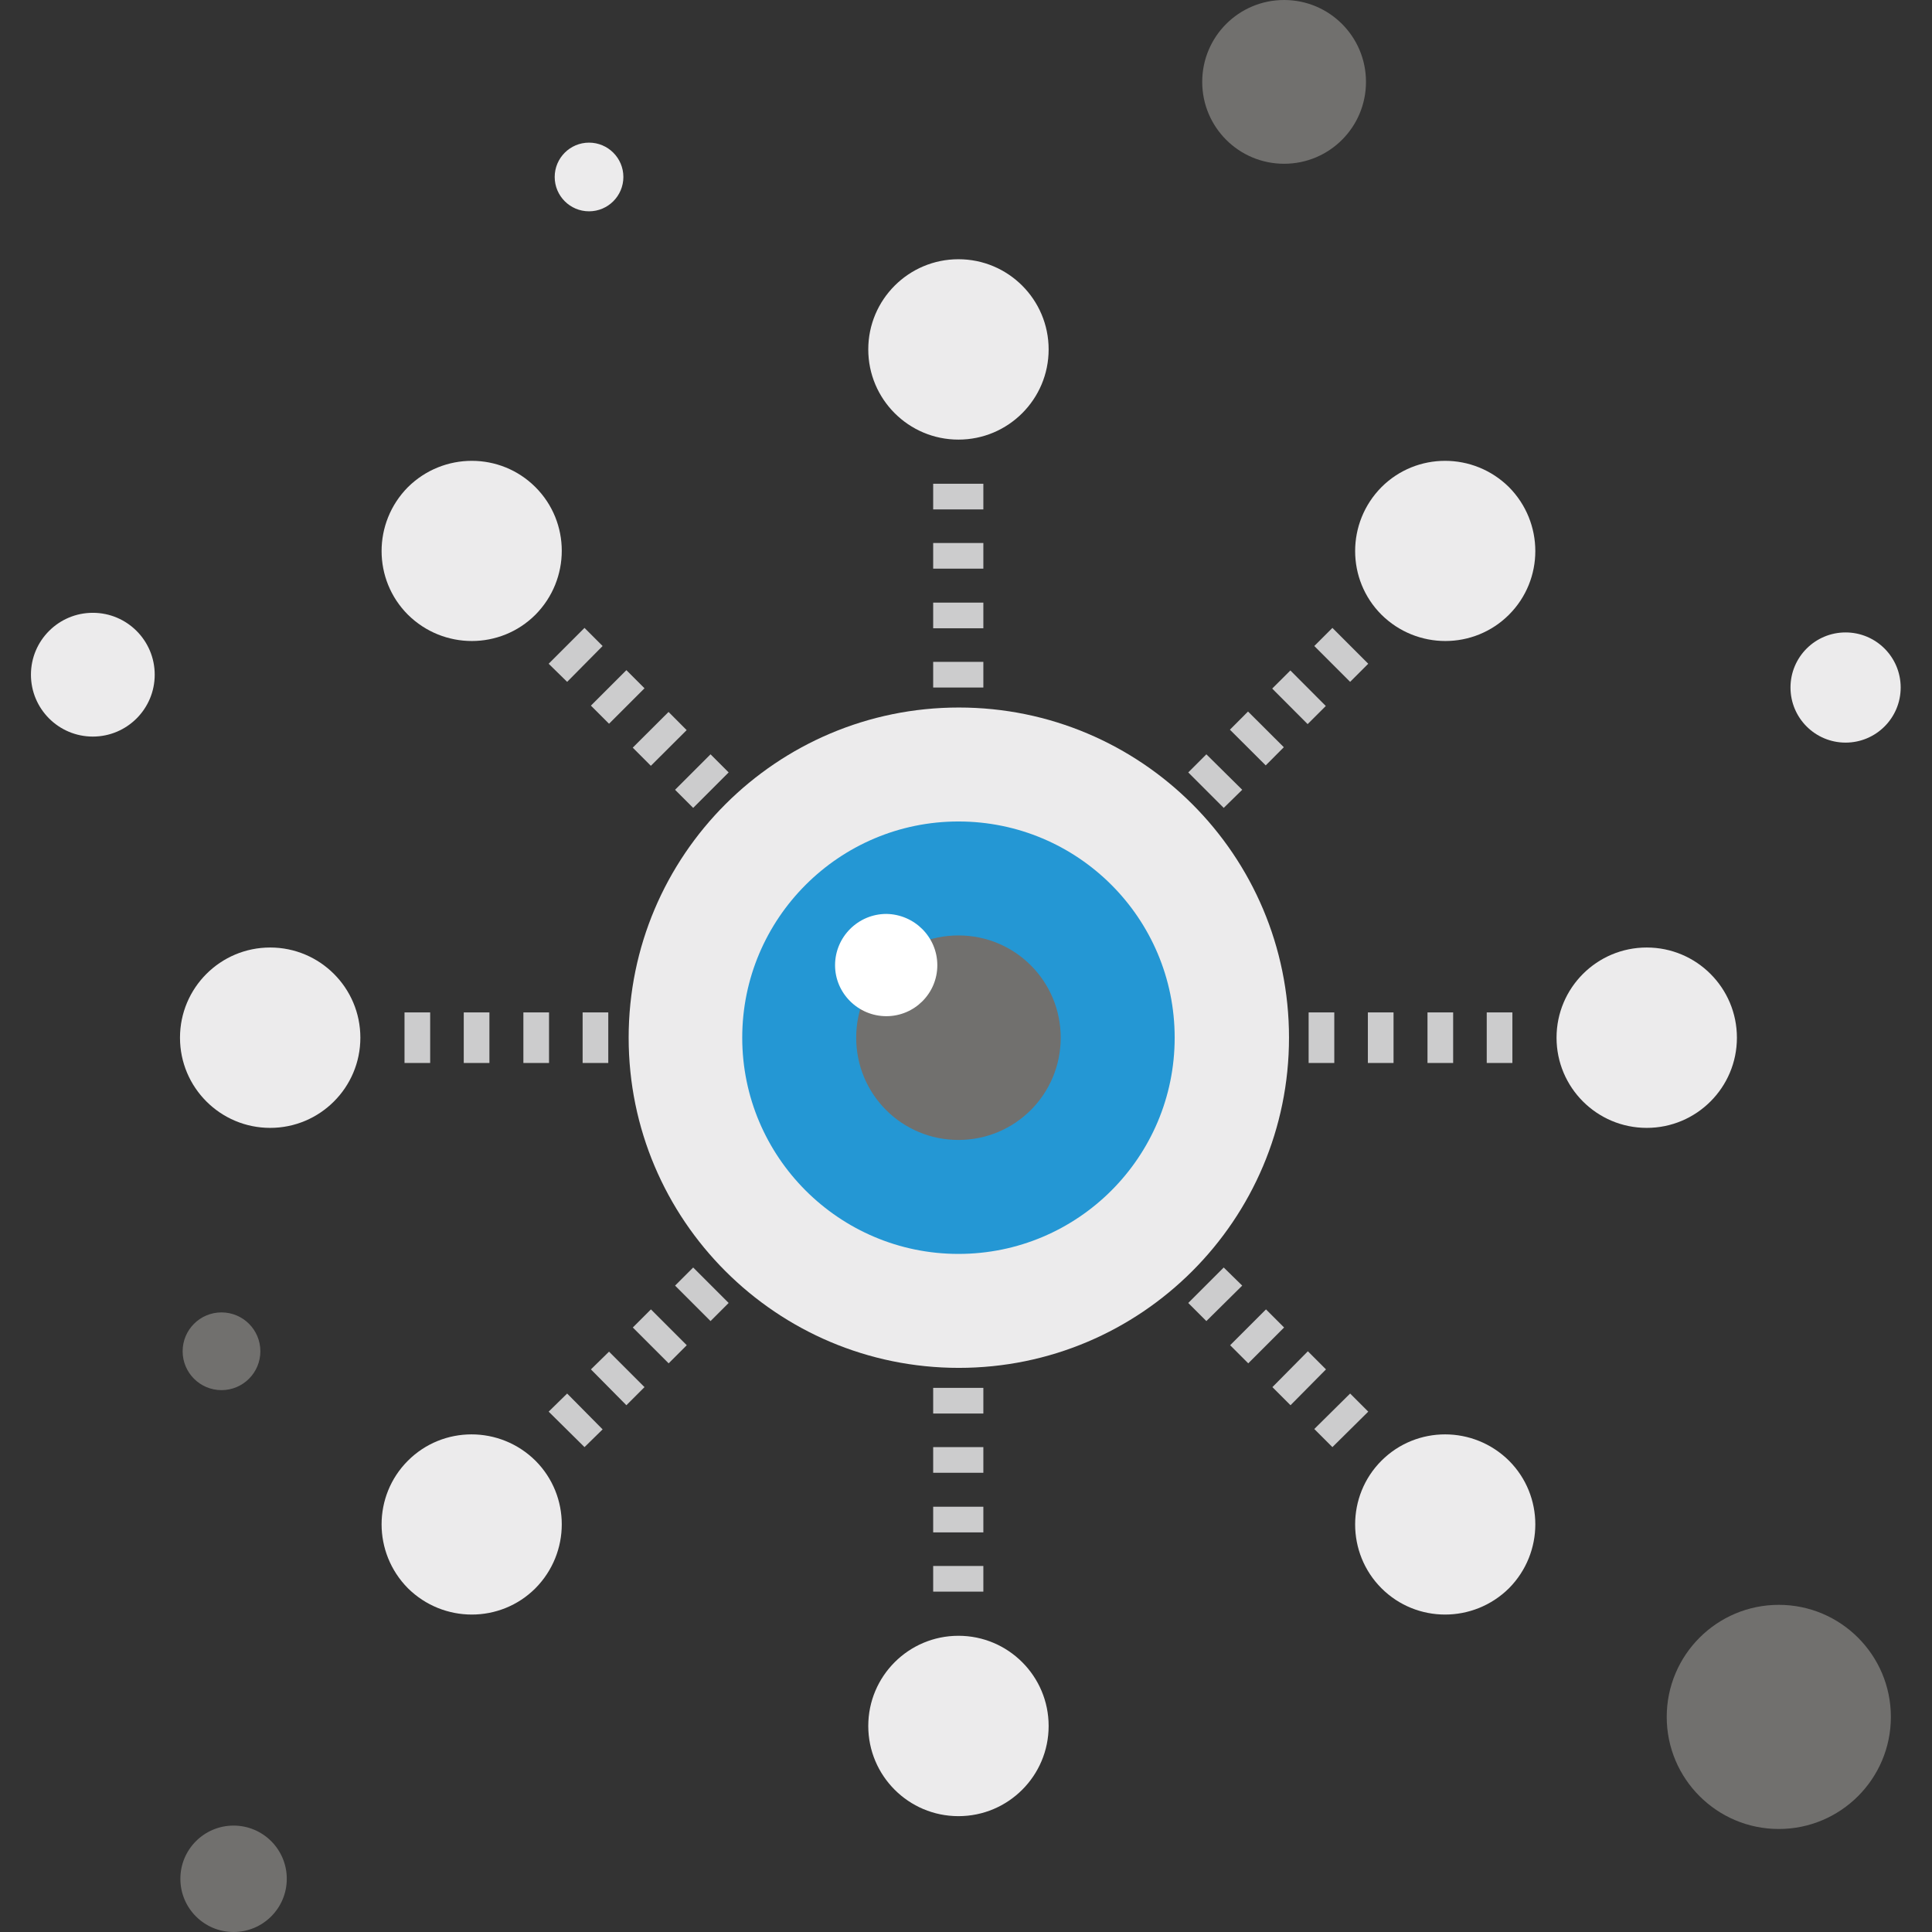<?xml version="1.0" encoding="utf-8"?>
<!-- Generator: Adobe Illustrator 24.0.1, SVG Export Plug-In . SVG Version: 6.00 Build 0)  -->
<svg version="1.1" id="Layer_1" xmlns="http://www.w3.org/2000/svg" xmlns:xlink="http://www.w3.org/1999/xlink" x="0px" y="0px"
	 viewBox="0 0 512 512" style="enable-background:new 0 0 512 512;" xml:space="preserve">
<rect x="0" y="0" width="512" height="512" fill="#333333" stroke="none"/>
<style type="text/css">
	.st0{fill:#ECEBEC;}
	.st1{fill:#2497D4;}
	.st2{fill:#71706E;}
	.st3{fill:#FFFFFF;}
	.st4{fill:#CCCCCD;}
</style>
<path class="st0" d="M341.6,275c0,48.3-39.2,87.5-87.5,87.5c-48.3,0-87.5-39.2-87.5-87.5s39.2-87.5,87.5-87.5
	C302.4,187.5,341.6,226.6,341.6,275z"/>
<g>
	<path class="st0" d="M277.9,92.6c0,13.2-10.7,23.9-23.9,23.9c-13.2,0-23.9-10.7-23.9-23.9c0-13.2,10.7-23.9,23.9-23.9
		C267.2,68.7,277.9,79.4,277.9,92.6z"/>
	<path class="st0" d="M141.9,129.1c9.3,9.3,9.3,24.4,0,33.8c-9.3,9.3-24.4,9.3-33.8,0c-9.3-9.3-9.3-24.4,0-33.8
		C117.5,119.8,132.6,119.8,141.9,129.1z"/>
	<path class="st0" d="M71.6,251.1c13.2,0,23.9,10.7,23.9,23.9s-10.7,23.9-23.9,23.9c-13.2,0-23.9-10.7-23.9-23.9
		C47.7,261.8,58.4,251.1,71.6,251.1z"/>
	<path class="st0" d="M108.1,387.1c9.3-9.3,24.4-9.3,33.8,0c9.3,9.3,9.3,24.4,0,33.8c-9.3,9.3-24.4,9.3-33.8,0
		C98.8,411.5,98.8,396.4,108.1,387.1z"/>
	<path class="st0" d="M230.1,457.4c0-13.2,10.7-23.9,23.9-23.9c13.2,0,23.9,10.7,23.9,23.9c0,13.2-10.7,23.9-23.9,23.9
		C240.8,481.3,230.1,470.6,230.1,457.4z"/>
	<path class="st0" d="M366.1,420.9c-9.3-9.3-9.3-24.5,0-33.8c9.3-9.3,24.4-9.3,33.8,0c9.3,9.3,9.3,24.4,0,33.8
		C390.5,430.2,375.4,430.2,366.1,420.9z"/>
	<path class="st0" d="M436.4,298.9c-13.2,0-23.9-10.7-23.9-23.9c0-13.2,10.7-23.9,23.9-23.9c13.2,0,23.9,10.7,23.9,23.9
		C460.3,288.2,449.6,298.9,436.4,298.9z"/>
	<path class="st0" d="M399.9,162.9c-9.3,9.3-24.4,9.3-33.8,0c-9.3-9.3-9.3-24.4,0-33.8c9.3-9.3,24.4-9.3,33.8,0
		C409.2,138.5,409.2,153.6,399.9,162.9z"/>
</g>
<path class="st1" d="M311.3,275c0,31.7-25.7,57.3-57.3,57.3c-31.6,0-57.3-25.7-57.3-57.3c0-31.6,25.7-57.3,57.3-57.3
	C285.6,217.7,311.3,243.3,311.3,275z"/>
<path class="st2" d="M281.1,275c0,15-12.1,27.1-27.1,27.1c-15,0-27.1-12.1-27.1-27.1c0-15,12.1-27.1,27.1-27.1
	C269,247.9,281.1,260,281.1,275z"/>
<path class="st3" d="M248.4,255.8c0,7.5-6.1,13.5-13.5,13.5c-7.5,0-13.6-6.1-13.6-13.5c0-7.5,6.1-13.6,13.6-13.6
	C242.3,242.3,248.4,248.3,248.4,255.8z"/>
<g>
	<rect x="247.3" y="175.4" class="st4" width="13.3" height="6.8"/>
	<rect x="247.3" y="159.7" class="st4" width="13.3" height="6.8"/>
	<rect x="247.3" y="143.9" class="st4" width="13.3" height="6.8"/>
	<rect x="247.3" y="128.2" class="st4" width="13.3" height="6.8"/>
	<polygon class="st4" points="188.3,199.9 178.9,209.3 183.7,214.1 193.1,204.7 	"/>
	
		<rect x="168.2" y="192.4" transform="matrix(0.708 -0.706 0.706 0.708 -87.236 180.663)" class="st4" width="13.4" height="6.8"/>
	<polygon class="st4" points="166,177.6 156.6,187 161.4,191.8 170.8,182.4 	"/>
	<polygon class="st4" points="154.9,166.4 145.4,175.9 150.3,180.7 159.7,171.2 	"/>
	<rect x="154.4" y="268.3" class="st4" width="6.8" height="13.4"/>
	<rect x="138.7" y="268.3" class="st4" width="6.8" height="13.4"/>
	<rect x="122.9" y="268.3" class="st4" width="6.8" height="13.4"/>
	<rect x="107.2" y="268.3" class="st4" width="6.8" height="13.4"/>
	<polygon class="st4" points="178.9,340.7 188.3,350.1 193.1,345.3 183.7,335.9 	"/>
	<polygon class="st4" points="167.7,351.8 177.2,361.3 182,356.5 172.5,347 	"/>
	<polygon class="st4" points="156.6,362.9 166,372.4 170.8,367.6 161.4,358.2 	"/>
	<polygon class="st4" points="145.4,374.1 154.9,383.5 159.7,378.8 150.3,369.3 	"/>
	<rect x="247.3" y="367.8" class="st4" width="13.3" height="6.8"/>
	<rect x="247.3" y="383.5" class="st4" width="13.3" height="6.8"/>
	<rect x="247.3" y="399.3" class="st4" width="13.3" height="6.8"/>
	<rect x="247.3" y="415" class="st4" width="13.3" height="6.8"/>
	<polygon class="st4" points="319.7,350.1 329.2,340.7 324.3,335.9 314.9,345.3 	"/>
	<polygon class="st4" points="330.8,361.3 340.3,351.8 335.5,347 326,356.5 	"/>
	<polygon class="st4" points="342,372.4 351.4,362.9 346.6,358.1 337.2,367.6 	"/>
	<polygon class="st4" points="353.1,383.5 362.6,374.1 357.8,369.3 348.3,378.7 	"/>
	<rect x="346.8" y="268.3" class="st4" width="6.8" height="13.4"/>
	<rect x="362.5" y="268.3" class="st4" width="6.8" height="13.4"/>
	<rect x="378.3" y="268.3" class="st4" width="6.8" height="13.4"/>
	<rect x="394" y="268.3" class="st4" width="6.8" height="13.4"/>
	<polygon class="st4" points="329.2,209.3 319.7,199.9 314.9,204.7 324.3,214.1 	"/>
	
		<rect x="329.8" y="189.1" transform="matrix(0.706 -0.708 0.708 0.706 -40.782 293.37)" class="st4" width="6.8" height="13.4"/>
	
		<rect x="340.9" y="178" transform="matrix(0.708 -0.706 0.706 0.708 -29.879 297.131)" class="st4" width="6.8" height="13.3"/>
	<polygon class="st4" points="362.6,175.9 353.1,166.4 348.3,171.2 357.8,180.7 	"/>
</g>
<g>
	<circle class="st0" cx="156.1" cy="46.9" r="9.1"/>
	<circle class="st0" cx="24.6" cy="178.8" r="16.4"/>
</g>
<circle class="st2" cx="58.7" cy="358.1" r="10.3"/>
<circle class="st0" cx="489.1" cy="182.2" r="14.6"/>
<g>
	<path class="st2" d="M362,21.7c0,12-9.7,21.7-21.7,21.7c-12,0-21.7-9.7-21.7-21.7c0-12,9.7-21.7,21.7-21.7
		C352.3,0,362,9.7,362,21.7z"/>
	<path class="st2" d="M501.1,455c0,16.4-13.3,29.7-29.7,29.7c-16.4,0-29.7-13.3-29.7-29.7c0-16.4,13.3-29.7,29.7-29.7
		C487.8,425.3,501.1,438.6,501.1,455z"/>
	<circle class="st2" cx="61.9" cy="497.9" r="14.1"/>
</g>
</svg>
